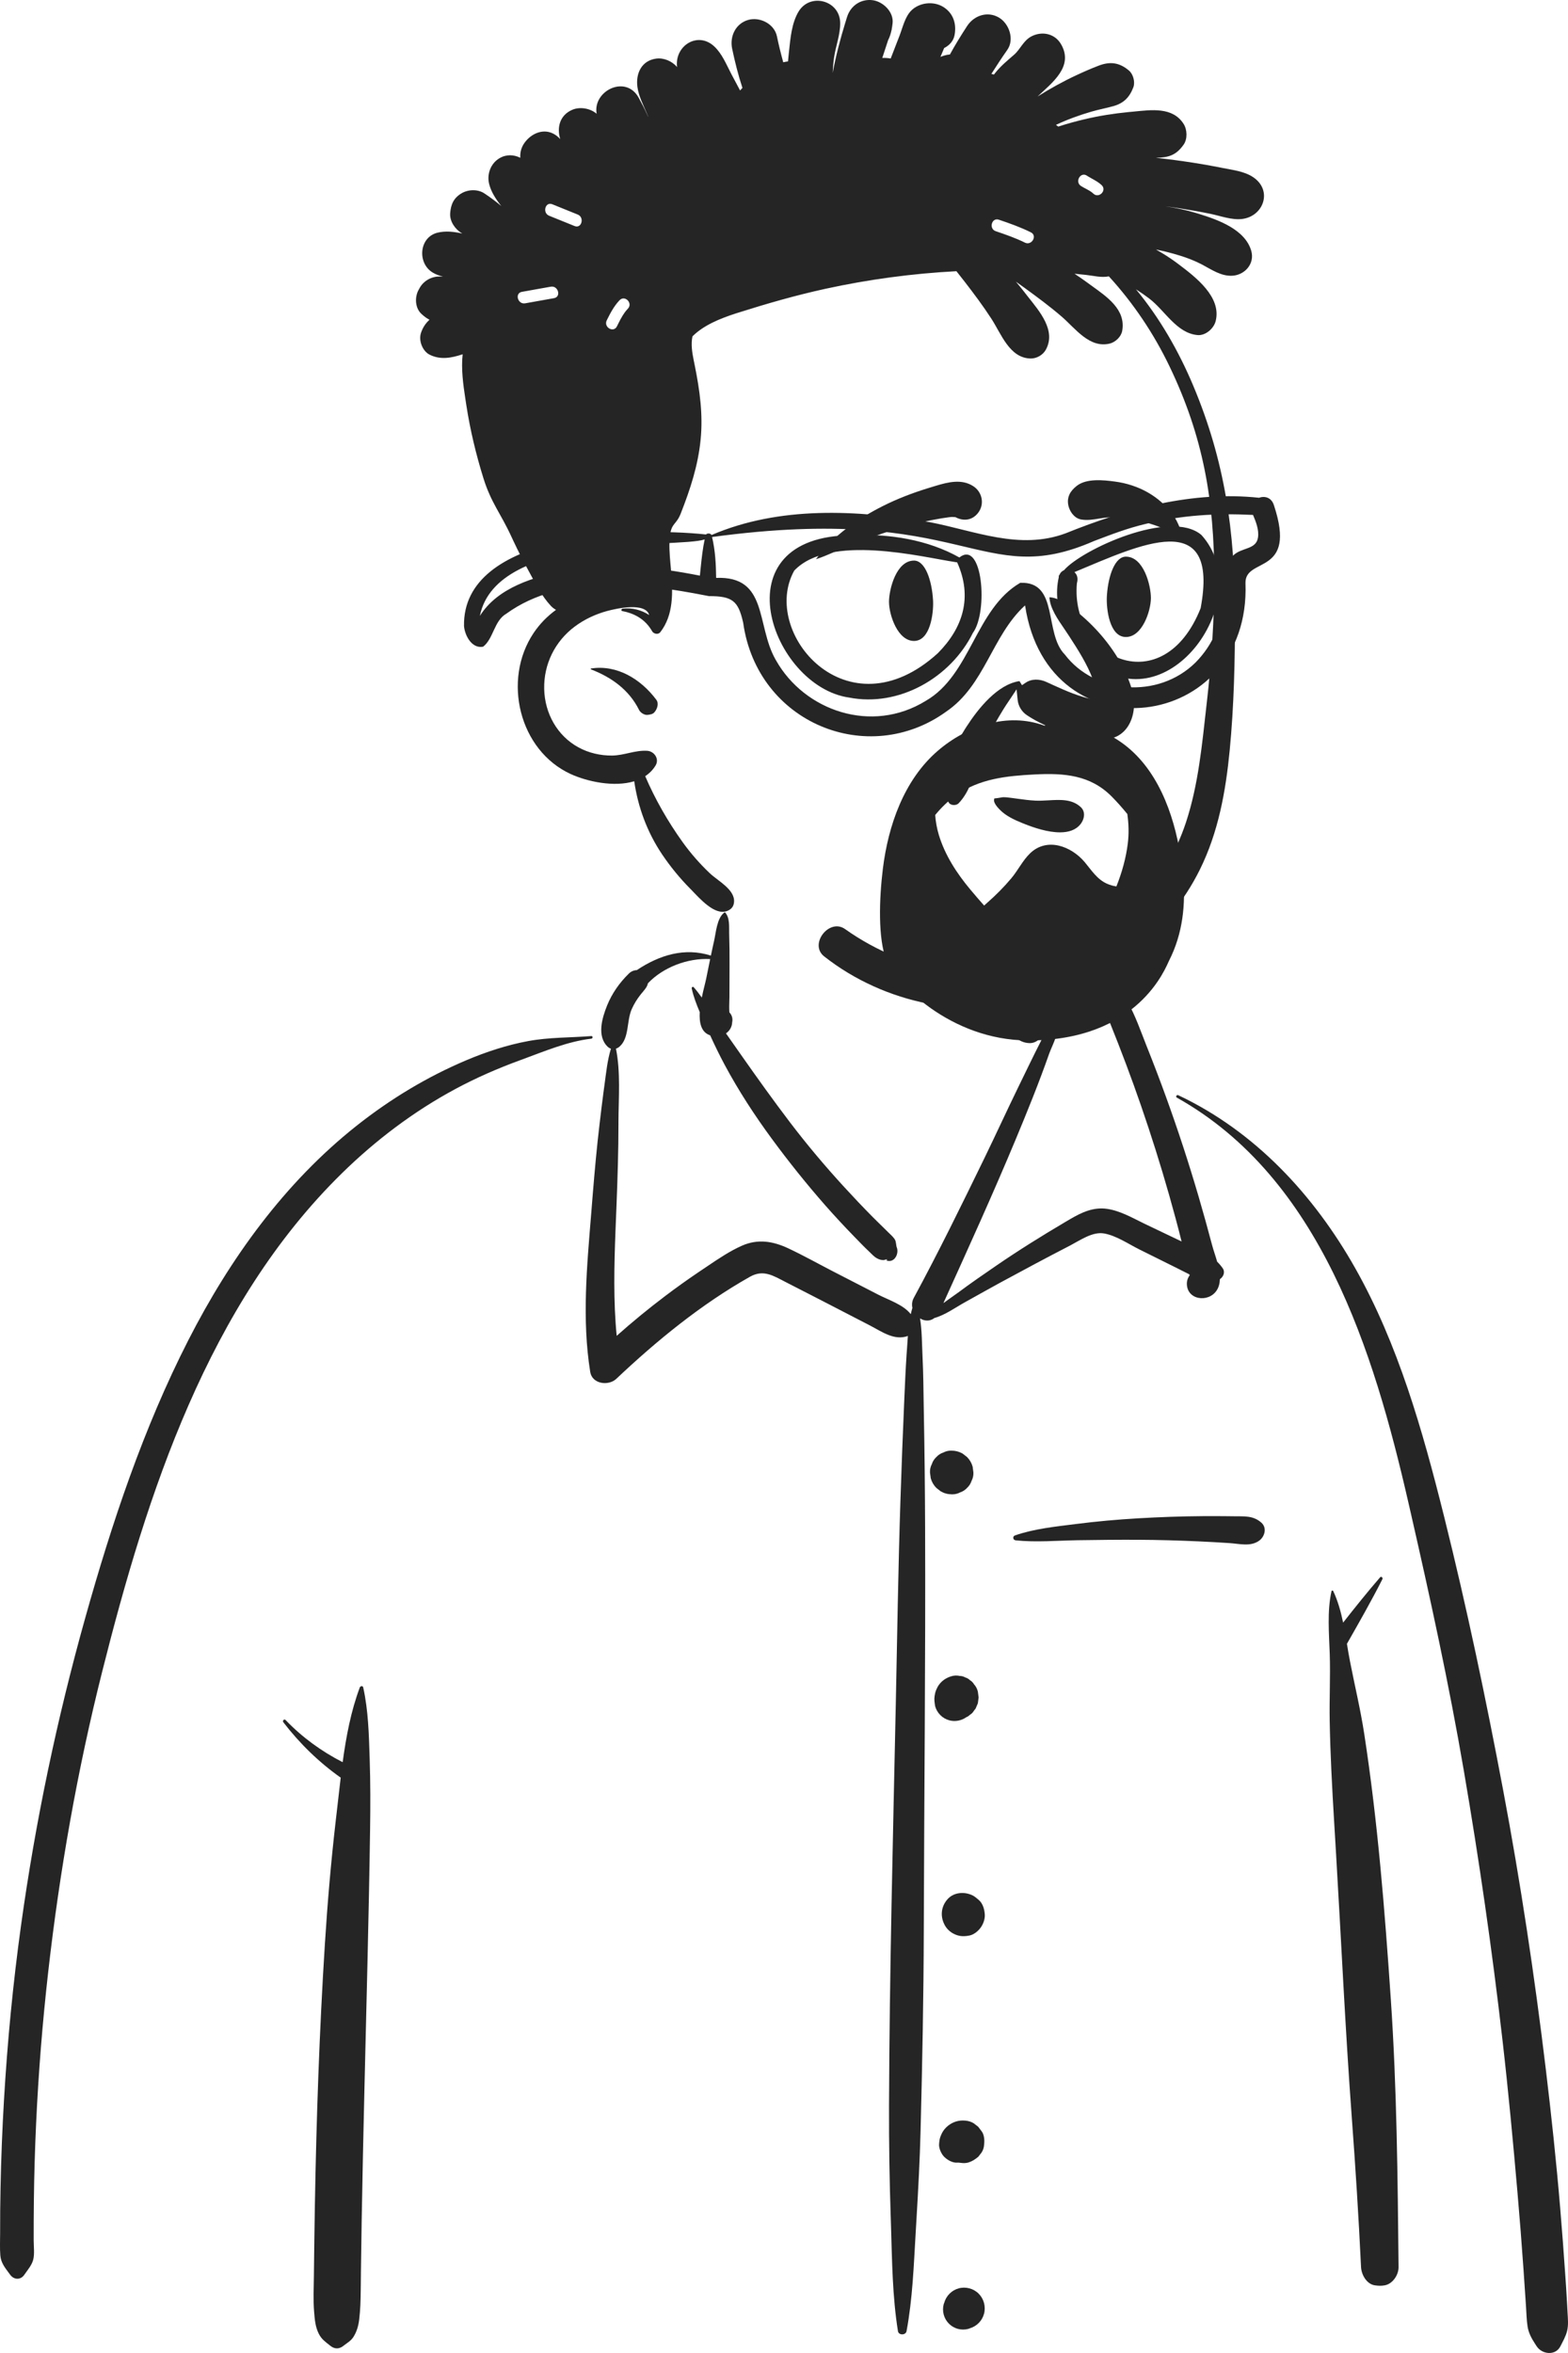 <svg width="98" height="147" viewBox="0 0 98 147" fill="none" xmlns="http://www.w3.org/2000/svg">
<path fill-rule="evenodd" clip-rule="evenodd" d="M73.554 68.573C73.455 68.517 73.543 68.375 73.642 68.422C78.437 70.682 82.115 74.647 84.702 79.229C87.382 83.972 88.909 89.359 90.226 94.623L90.274 94.813C91.678 100.445 92.872 106.134 93.947 111.838C95.035 117.614 95.909 123.426 96.612 129.261C96.959 132.147 97.269 135.037 97.511 137.934C97.632 139.381 97.742 140.829 97.84 142.278C97.88 142.858 97.917 143.438 97.948 144.018L97.971 144.453C97.991 144.847 98.038 145.243 97.941 145.632C97.857 145.968 97.68 146.272 97.525 146.58C97.217 147.189 96.374 147.089 96.042 146.58L95.946 146.432C95.726 146.09 95.543 145.773 95.474 145.348C95.408 144.937 95.405 144.506 95.375 144.09C95.32 143.326 95.273 142.56 95.22 141.795C95.108 140.185 94.982 138.576 94.842 136.969C94.566 133.795 94.27 130.623 93.906 127.458C93.26 121.833 92.449 116.222 91.493 110.642C90.559 105.19 89.379 99.794 88.147 94.405L88.019 93.847C85.862 84.438 82.539 73.601 73.554 68.573ZM22.488 105.419C22.523 105.325 22.675 105.303 22.701 105.419C23.024 106.88 23.056 108.385 23.105 109.881C23.154 111.356 23.152 112.839 23.13 114.315C23.051 119.742 22.903 125.164 22.775 130.59C22.711 133.304 22.651 136.019 22.605 138.733C22.587 139.751 22.572 140.769 22.56 141.787L22.545 143.13C22.538 143.724 22.522 144.31 22.45 144.903C22.403 145.293 22.302 145.665 22.087 146C21.935 146.237 21.718 146.358 21.507 146.519L21.468 146.55C21.198 146.764 20.914 146.765 20.647 146.55L20.57 146.488C20.315 146.288 20.095 146.131 19.932 145.814C19.705 145.374 19.669 144.895 19.631 144.41C19.572 143.674 19.611 142.927 19.618 142.188C19.634 140.707 19.654 139.227 19.68 137.746C19.775 132.316 19.962 126.885 20.304 121.464C20.465 118.911 20.684 116.349 20.977 113.806L21.032 113.33C21.121 112.582 21.202 111.82 21.294 111.056C19.93 110.093 18.732 108.924 17.71 107.597C17.635 107.5 17.759 107.363 17.85 107.457C18.894 108.544 20.091 109.41 21.416 110.091C21.634 108.492 21.932 106.901 22.488 105.419ZM45.263 57.013C45.282 56.999 45.311 56.992 45.329 57.013C45.622 57.357 45.562 57.882 45.572 58.316L45.573 58.357C45.594 58.993 45.598 59.627 45.596 60.264L45.589 62.289C45.588 62.568 45.566 62.858 45.58 63.138L45.587 63.246C45.741 63.405 45.813 63.634 45.761 63.864C45.751 64.158 45.598 64.404 45.374 64.559L45.854 65.243L46.334 65.927C47.324 67.337 48.324 68.736 49.367 70.107C50.431 71.506 51.565 72.852 52.752 74.146C53.332 74.779 53.922 75.402 54.526 76.012C54.771 76.26 55.023 76.501 55.271 76.746L55.519 76.991C55.665 77.138 55.849 77.283 55.946 77.47C56.003 77.579 56.016 77.85 56.036 77.895C56.219 78.299 55.907 78.944 55.387 78.742L55.411 78.727C55.505 78.66 55.445 78.66 55.229 78.724C55.093 78.723 54.965 78.692 54.846 78.629L54.811 78.61C54.643 78.524 54.493 78.358 54.356 78.225L54.323 78.193C54.011 77.899 53.713 77.588 53.414 77.281C52.79 76.64 52.181 75.986 51.59 75.315C50.412 73.974 49.295 72.58 48.238 71.142C47.16 69.678 46.159 68.138 45.298 66.535C44.971 65.927 44.672 65.307 44.384 64.68C43.825 64.499 43.695 63.902 43.734 63.229C43.528 62.746 43.342 62.254 43.232 61.75C43.217 61.681 43.306 61.616 43.358 61.676C43.537 61.881 43.703 62.098 43.862 62.321C43.958 61.849 44.08 61.415 44.137 61.138L44.385 59.916C42.988 59.843 41.458 60.419 40.495 61.429C40.443 61.692 40.242 61.88 40.045 62.125C39.821 62.406 39.626 62.721 39.48 63.051C39.156 63.782 39.339 64.859 38.711 65.394C38.645 65.45 38.572 65.489 38.497 65.513C38.795 66.981 38.659 68.599 38.653 70.089L38.653 70.22C38.654 71.887 38.599 73.555 38.535 75.221L38.469 76.87C38.385 79.068 38.33 81.268 38.543 83.454C39.513 82.591 40.517 81.766 41.556 80.981C42.238 80.464 42.935 79.966 43.644 79.486L44.22 79.099C44.91 78.634 45.617 78.156 46.373 77.822C47.362 77.387 48.302 77.537 49.257 77.983C50.207 78.428 51.129 78.945 52.062 79.427C53.01 79.918 53.961 80.404 54.91 80.892C55.539 81.215 56.461 81.506 56.923 82.101C56.952 81.969 56.986 81.838 57.026 81.708C56.981 81.508 56.998 81.293 57.109 81.088C58.66 78.225 60.094 75.294 61.519 72.366C62.24 70.885 62.926 69.385 63.648 67.905L64.35 66.463C64.468 66.222 64.585 65.982 64.704 65.743C64.881 65.384 65.065 65.028 65.245 64.671C65.32 64.519 65.415 64.369 65.489 64.216L65.524 64.14C65.525 64.136 65.696 63.598 65.564 63.649L65.553 63.655C65.486 63.693 65.432 63.608 65.475 63.554C65.661 63.323 65.92 63.528 66.026 63.742C66.319 64.33 65.783 65.253 65.577 65.816L65.566 65.848C64.927 67.666 64.203 69.449 63.462 71.227C62.04 74.635 60.513 77.99 58.989 81.352L58.971 81.409C59.296 81.159 59.643 80.932 59.94 80.711C60.689 80.153 61.461 79.623 62.231 79.094C63.643 78.124 65.094 77.219 66.569 76.349L66.864 76.175C67.6 75.744 68.33 75.394 69.205 75.524C70.017 75.644 70.772 76.082 71.506 76.439L71.582 76.475L73.849 77.558C73.607 76.587 73.344 75.62 73.071 74.657C72.537 72.779 71.949 70.916 71.312 69.07C70.716 67.345 70.073 65.639 69.392 63.947L69.188 63.439C68.91 62.742 68.634 61.983 67.841 61.768C67.049 61.553 66.139 61.871 65.415 61.417C65.349 61.376 65.357 61.267 65.437 61.247L65.884 61.134C66.723 60.924 67.707 60.713 68.501 60.917C69.364 61.139 70.079 61.868 70.498 62.625C70.964 63.467 71.292 64.41 71.646 65.308L71.702 65.449C72.108 66.466 72.498 67.488 72.871 68.517C73.618 70.574 74.298 72.655 74.913 74.755C75.209 75.767 75.491 76.784 75.761 77.804C75.839 78.097 75.967 78.453 76.072 78.823C76.193 78.941 76.307 79.073 76.414 79.224C76.591 79.473 76.464 79.765 76.243 79.915C76.234 80.17 76.178 80.41 76.043 80.616C75.517 81.419 74.125 81.212 74.181 80.132C74.19 79.967 74.254 79.809 74.351 79.676L74.348 79.654L74.337 79.615C74.096 79.498 73.853 79.368 73.597 79.242L71.217 78.06C70.528 77.718 69.764 77.189 68.998 77.058C68.283 76.937 67.529 77.472 66.915 77.794L66.875 77.815C65.391 78.58 63.918 79.37 62.45 80.166C61.734 80.555 61.027 80.96 60.313 81.353C59.717 81.682 59.073 82.154 58.402 82.34C58.116 82.564 57.775 82.534 57.502 82.365C57.627 83.142 57.619 83.941 57.658 84.736C57.709 85.799 57.717 86.865 57.734 87.929L57.741 88.328C57.786 90.682 57.81 93.036 57.819 95.389C57.851 103.771 57.759 112.155 57.737 120.537C57.726 124.749 57.643 128.963 57.534 133.173C57.488 134.957 57.392 136.739 57.287 138.52L57.23 139.491C57.108 141.541 57.037 143.613 56.659 145.636C56.61 145.899 56.166 145.906 56.122 145.636C55.775 143.469 55.755 141.254 55.688 139.062L55.674 138.624C55.594 136.27 55.556 133.918 55.564 131.563C55.594 123.178 55.811 114.798 55.988 106.415C56.077 102.203 56.137 97.99 56.276 93.779C56.345 91.672 56.424 89.567 56.517 87.461C56.558 86.521 56.598 85.582 56.66 84.643L56.689 84.24C56.708 83.978 56.724 83.719 56.742 83.462C55.898 83.772 55.126 83.198 54.367 82.805C53.491 82.353 52.616 81.9 51.74 81.448L50.864 80.997L49.11 80.098C48.32 79.693 47.712 79.29 46.87 79.765C43.835 81.475 41.047 83.752 38.52 86.14C38.035 86.598 37.011 86.475 36.888 85.708C36.364 82.428 36.683 79.101 36.951 75.811L37.049 74.59C37.169 73.131 37.299 71.673 37.473 70.22C37.55 69.57 37.627 68.921 37.713 68.272L37.779 67.785C37.886 67.017 37.956 66.252 38.184 65.515C38.112 65.492 38.042 65.454 37.981 65.394C37.295 64.741 37.626 63.608 37.938 62.83C38.247 62.063 38.718 61.394 39.308 60.818C39.436 60.692 39.617 60.611 39.8 60.607C41.229 59.655 42.797 59.18 44.43 59.7C44.476 59.479 44.522 59.259 44.572 59.04L44.622 58.821C44.749 58.276 44.796 57.377 45.263 57.013ZM59.915 142.962C60.358 142.84 60.844 142.969 61.169 143.295C61.494 143.622 61.623 144.11 61.5 144.556C61.439 144.775 61.329 144.966 61.169 145.127C61.02 145.276 60.845 145.383 60.646 145.447L60.6 145.461L60.528 145.491C60.305 145.551 60.083 145.551 59.86 145.491C59.648 145.431 59.463 145.323 59.307 145.167C59.151 145.009 59.044 144.824 58.984 144.61C58.924 144.387 58.924 144.163 58.984 143.94L59.014 143.867C59.075 143.647 59.186 143.457 59.346 143.295C59.507 143.135 59.696 143.024 59.915 142.962ZM86.255 98.542C86.328 98.458 86.446 98.565 86.401 98.655C85.71 100.016 84.94 101.367 84.183 102.694C84.243 103.062 84.304 103.426 84.373 103.782C84.668 105.297 85.029 106.785 85.264 108.315C86.111 113.813 86.55 119.371 86.927 124.919C87.305 130.487 87.354 136.057 87.41 141.635C87.415 142.119 87.045 142.681 86.549 142.772C86.322 142.813 86.152 142.805 85.926 142.772C85.41 142.695 85.087 142.101 85.065 141.635C84.917 138.517 84.718 135.404 84.487 132.291C84.078 126.772 83.828 121.238 83.498 115.714L83.382 113.783C83.257 111.691 83.143 109.597 83.106 107.502C83.081 106.114 83.155 104.726 83.109 103.339C83.067 102.059 82.938 100.667 83.219 99.409C83.229 99.362 83.304 99.35 83.325 99.396C83.617 100.013 83.802 100.685 83.945 101.37C84.697 100.414 85.464 99.455 86.255 98.542ZM36.957 64.727C37.063 64.719 37.059 64.879 36.957 64.89C35.48 65.063 34.054 65.667 32.659 66.18L32.539 66.224C31.131 66.737 29.757 67.335 28.435 68.047C25.851 69.439 23.477 71.234 21.379 73.289C13.001 81.492 9.183 93.321 6.385 104.438C4.831 110.614 3.725 116.895 3.009 123.224C2.655 126.354 2.404 129.496 2.258 132.642C2.183 134.255 2.136 135.869 2.117 137.484C2.107 138.311 2.104 139.138 2.105 139.965C2.105 140.344 2.172 140.821 2.071 141.189C1.978 141.529 1.714 141.83 1.519 142.114C1.288 142.451 0.872 142.433 0.638 142.114L0.551 141.997C0.301 141.664 0.056 141.345 0.021 140.91C-0.018 140.443 0.009 139.961 0.008 139.492C0.004 138.547 0.015 137.602 0.034 136.657C0.07 134.846 0.141 133.035 0.247 131.227C0.461 127.557 0.814 123.894 1.319 120.253C2.217 113.781 3.563 107.371 5.326 101.081C6.989 95.147 8.959 89.231 11.766 83.735C14.372 78.632 17.79 73.885 22.301 70.318C24.399 68.66 26.683 67.278 29.145 66.237C30.387 65.712 31.691 65.283 33.017 65.039C34.328 64.797 35.634 64.831 36.957 64.727ZM60.169 132.474C60.403 132.472 60.664 132.524 60.865 132.654L61.134 132.863C61.206 132.957 61.279 133.051 61.351 133.146C61.519 133.365 61.541 133.721 61.506 133.983C61.498 134.158 61.447 134.321 61.351 134.472L61.147 134.737C60.95 134.898 60.786 135.013 60.548 135.091C60.424 135.131 60.304 135.14 60.185 135.134L60.145 135.131L60.169 135.134L60.127 135.13C60.088 135.126 60.049 135.122 60.01 135.117C59.983 135.113 59.957 135.111 59.93 135.108C59.904 135.105 59.88 135.104 59.854 135.107C59.551 135.135 59.247 134.963 59.033 134.765C58.839 134.587 58.666 134.208 58.693 133.94L58.704 133.828C58.725 133.639 58.741 133.564 58.821 133.375C58.898 133.19 59.007 133.027 59.154 132.889C59.436 132.625 59.782 132.477 60.169 132.474ZM59.233 118.637C59.634 118.197 60.323 118.165 60.821 118.431C60.943 118.496 61.054 118.6 61.161 118.687C61.43 118.905 61.536 119.3 61.551 119.633C61.566 119.962 61.393 120.352 61.161 120.579L61.105 120.634C60.966 120.77 60.767 120.888 60.573 120.923C60.26 120.981 59.997 120.979 59.706 120.856C59.456 120.75 59.24 120.579 59.093 120.348L59.069 120.308C59.059 120.292 59.05 120.276 59.041 120.259L59.028 120.233C58.749 119.694 58.824 119.084 59.233 118.637ZM59.441 104.727C59.622 104.669 59.803 104.661 59.984 104.702C60.106 104.702 60.221 104.734 60.327 104.795C60.443 104.828 60.543 104.887 60.628 104.971C60.73 105.032 60.811 105.114 60.872 105.217C60.992 105.349 61.074 105.504 61.116 105.682L61.164 106.046L61.116 106.41L60.978 106.737C60.941 106.786 60.903 106.836 60.864 106.885C60.804 106.988 60.722 107.07 60.619 107.131C60.553 107.198 60.476 107.247 60.391 107.282C60.087 107.5 59.684 107.572 59.324 107.472C59.111 107.412 58.926 107.304 58.769 107.147C58.613 106.989 58.505 106.803 58.445 106.589L58.42 106.417C58.389 106.188 58.384 106.061 58.448 105.769C58.477 105.641 58.559 105.46 58.602 105.384C58.786 105.058 59.087 104.835 59.441 104.727ZM75.16 94.719C75.68 94.715 76.199 94.716 76.719 94.722L77.109 94.727C77.762 94.738 78.321 94.67 78.834 95.125C79.206 95.456 79.042 96.01 78.689 96.258C78.153 96.635 77.481 96.446 76.865 96.404C76.216 96.36 75.566 96.324 74.916 96.295C73.657 96.238 72.398 96.202 71.138 96.196C69.88 96.191 68.621 96.203 67.364 96.223C66.085 96.244 64.753 96.364 63.481 96.231C63.306 96.213 63.267 95.982 63.439 95.922C64.638 95.505 65.986 95.37 67.243 95.211C68.538 95.046 69.834 94.93 71.138 94.854C72.477 94.777 73.818 94.728 75.16 94.719ZM59.438 90.626L59.481 90.627C59.71 90.628 59.924 90.682 60.124 90.79L60.166 90.813L60.441 91.027C60.609 91.197 60.726 91.397 60.79 91.629L60.838 91.991C60.846 92.179 60.806 92.354 60.722 92.517C60.667 92.686 60.573 92.832 60.441 92.956C60.318 93.088 60.172 93.182 60.004 93.237C59.855 93.316 59.695 93.356 59.524 93.356L59.481 93.355C59.236 93.354 59.008 93.292 58.796 93.169L58.521 92.956C58.353 92.785 58.237 92.585 58.172 92.354L58.124 91.991C58.117 91.803 58.156 91.628 58.241 91.466C58.295 91.296 58.389 91.15 58.521 91.027C58.644 90.894 58.79 90.8 58.958 90.745C59.108 90.666 59.267 90.626 59.438 90.626ZM63.462 58.587C63.755 58.161 64.284 58.54 64.209 58.882C64.229 59.843 64.278 60.776 64.495 61.717C64.595 62.148 64.725 62.579 64.927 62.974L65.011 63.141C65.272 63.658 65.474 64.146 65.123 64.713C64.958 64.981 64.659 65.182 64.335 65.168C62.898 65.106 62.7 63.095 62.613 61.973C62.523 60.817 62.803 59.547 63.462 58.587Z" fill="#252525"/>
<path fill-rule="evenodd" clip-rule="evenodd" d="M52.941 1.061C53.166 0.35 53.802 -0.077 54.531 0.011C55.175 0.088 55.866 0.735 55.787 1.449C55.772 1.587 55.753 1.716 55.729 1.838L55.732 1.839L55.736 1.839L55.719 1.887C55.672 2.114 55.605 2.317 55.507 2.51C55.382 2.879 55.261 3.249 55.142 3.62C55.314 3.613 55.49 3.623 55.668 3.656C55.852 3.179 56.038 2.704 56.222 2.226C56.42 1.715 56.559 1.06 56.949 0.665C57.449 0.16 58.316 0.056 58.926 0.416C59.569 0.796 59.799 1.472 59.659 2.196C59.588 2.565 59.344 2.822 59.042 2.984L59.009 3L58.777 3.557C58.848 3.526 58.922 3.497 59.002 3.474C59.127 3.436 59.25 3.413 59.37 3.403C59.702 2.796 60.067 2.206 60.444 1.627C60.877 0.961 61.725 0.678 62.436 1.099C63.073 1.476 63.414 2.464 62.958 3.113C62.612 3.606 62.284 4.109 61.961 4.617C62.016 4.627 62.072 4.64 62.124 4.656C62.149 4.622 62.175 4.589 62.202 4.555C62.554 4.113 62.965 3.782 63.386 3.414C63.78 3.069 63.962 2.526 64.48 2.264C65.133 1.935 65.919 2.093 66.307 2.748C67.14 4.153 65.742 5.179 64.848 6.029C65.625 5.539 66.435 5.09 67.265 4.703C67.732 4.486 68.206 4.276 68.688 4.094C69.401 3.826 69.978 3.912 70.564 4.411C70.826 4.635 70.956 5.123 70.836 5.448C70.603 6.071 70.234 6.45 69.588 6.63C69.133 6.757 68.668 6.843 68.213 6.975C67.452 7.196 66.712 7.466 65.995 7.802C66.046 7.835 66.096 7.87 66.141 7.909C66.677 7.734 67.222 7.583 67.77 7.454C68.678 7.238 69.603 7.093 70.532 7.002L70.841 6.973C71.954 6.865 73.293 6.665 73.977 7.743C74.202 8.098 74.226 8.684 73.977 9.036C73.5 9.711 73.026 9.845 72.237 9.858C73.014 9.941 73.789 10.044 74.56 10.164C75.092 10.246 75.624 10.339 76.153 10.442L76.418 10.495C77.063 10.625 77.782 10.701 78.336 11.078C79.545 11.903 78.978 13.508 77.639 13.68C76.991 13.762 76.273 13.485 75.638 13.356C75.021 13.23 74.402 13.12 73.78 13.023C73.459 12.972 73.137 12.927 72.814 12.886C73.471 12.982 74.123 13.117 74.758 13.309L74.934 13.362C76.162 13.741 77.82 14.343 78.203 15.669C78.435 16.475 77.8 17.178 77.031 17.225C76.316 17.269 75.72 16.838 75.113 16.52C74.671 16.289 74.221 16.116 73.745 15.969C73.252 15.816 72.75 15.689 72.244 15.586C72.671 15.824 73.088 16.086 73.488 16.379L73.671 16.516C74.734 17.317 76.355 18.556 75.98 20.056C75.862 20.53 75.34 20.982 74.839 20.933C73.535 20.81 72.815 19.406 71.831 18.653C71.574 18.457 71.293 18.263 70.998 18.075C72.489 19.873 73.676 21.951 74.579 24.099C76.563 28.822 77.172 33.196 77.186 38.275L77.187 38.433C77.189 41.234 77.126 44.086 76.856 46.876C76.606 49.452 76.146 51.995 74.99 54.329C73.053 58.242 69.278 61.289 65.115 62.449C60.483 63.74 55.306 62.731 51.511 59.75C50.543 58.99 51.827 57.34 52.816 58.042C56.765 60.842 61.873 61.729 66.405 59.834C70.001 58.331 72.896 55.099 74.123 51.377C74.904 49.009 75.132 46.485 75.41 44.017L75.429 43.853C75.724 41.273 75.894 38.675 75.892 36.077C75.888 31.253 75.203 27.281 73.103 22.905C72.116 20.844 70.835 18.938 69.304 17.265C68.84 17.361 68.346 17.226 67.877 17.175C67.637 17.149 67.398 17.125 67.158 17.102C67.403 17.262 67.643 17.428 67.879 17.599L68.188 17.824C69.156 18.525 70.385 19.323 70.136 20.679C70.068 21.045 69.707 21.381 69.357 21.465C68.088 21.77 67.216 20.523 66.359 19.783C65.613 19.14 64.833 18.564 64.038 17.986C63.858 17.856 63.676 17.726 63.493 17.596C63.665 17.799 63.832 18.005 63.995 18.213L64.236 18.522C64.966 19.445 66.019 20.645 65.368 21.842C65.184 22.18 64.791 22.405 64.41 22.397C63.101 22.37 62.58 20.867 61.966 19.919C61.438 19.105 60.864 18.339 60.271 17.573C60.107 17.363 59.943 17.153 59.776 16.943C57.025 17.087 54.285 17.455 51.592 18.042C49.742 18.446 47.923 18.969 46.117 19.541L45.967 19.589C44.99 19.907 43.983 20.315 43.279 21.013C43.178 21.494 43.255 22.001 43.351 22.481L43.426 22.849C43.735 24.386 43.946 25.895 43.788 27.474C43.625 29.102 43.14 30.566 42.548 32.078C42.268 32.791 41.978 32.662 41.878 33.427C41.802 34.01 41.849 34.611 41.901 35.199L41.945 35.697C42.054 37.001 42.109 38.424 41.263 39.501C41.131 39.666 40.85 39.6 40.757 39.435C40.72 39.369 40.681 39.306 40.638 39.245C40.23 38.647 39.605 38.307 38.89 38.175C38.799 38.159 38.834 38.036 38.91 38.026C39.515 37.955 40.087 38.107 40.574 38.423C40.343 37.616 38.557 38.008 37.97 38.165L37.95 38.17C37.218 38.369 36.525 38.692 35.914 39.149C34.686 40.068 33.976 41.501 34.012 43.045C34.047 44.562 34.822 45.964 36.154 46.691C36.796 47.041 37.527 47.209 38.255 47.202C39.014 47.195 39.689 46.858 40.45 46.905C40.889 46.933 41.226 47.41 40.972 47.825C40.802 48.104 40.581 48.322 40.325 48.49C40.948 49.941 41.743 51.326 42.659 52.604C43.167 53.313 43.742 53.967 44.374 54.565C44.868 55.032 45.938 55.572 45.878 56.35C45.857 56.631 45.713 56.802 45.46 56.907C44.673 57.232 43.717 56.112 43.191 55.573L43.148 55.53C42.492 54.869 41.894 54.139 41.373 53.364C40.45 51.988 39.876 50.437 39.639 48.808C38.377 49.191 36.707 48.831 35.677 48.361C32.442 46.883 31.384 42.478 33.351 39.545C33.732 38.978 34.208 38.492 34.751 38.1C34.632 38.034 34.52 37.95 34.421 37.843C33.87 37.252 33.481 36.48 33.095 35.77L33.049 35.684C32.706 35.059 32.382 34.423 32.079 33.777L31.966 33.535C31.29 32.063 30.696 31.42 30.213 29.873C29.749 28.38 29.383 26.859 29.146 25.312L29.083 24.902C28.946 24.004 28.816 23.044 28.916 22.133C28.227 22.36 27.535 22.5 26.853 22.159C26.403 21.934 26.155 21.278 26.308 20.808C26.42 20.461 26.607 20.189 26.844 19.976C26.703 19.904 26.57 19.812 26.453 19.71L26.352 19.621C25.939 19.258 25.909 18.569 26.16 18.114C26.184 18.071 26.209 18.026 26.232 17.983C26.471 17.552 26.963 17.27 27.45 17.277C27.528 17.279 27.607 17.279 27.687 17.277C27.459 17.226 27.237 17.148 27.026 17.017C26.073 16.424 26.193 14.819 27.346 14.536C27.831 14.418 28.365 14.466 28.898 14.593C28.878 14.581 28.859 14.57 28.839 14.558C28.436 14.308 28.098 13.82 28.136 13.32C28.178 12.766 28.355 12.371 28.839 12.081C29.259 11.83 29.854 11.806 30.271 12.081C30.634 12.32 30.989 12.585 31.33 12.869C30.987 12.443 30.69 11.98 30.57 11.488C30.421 10.876 30.669 10.209 31.215 9.886C31.649 9.629 32.109 9.658 32.519 9.856C32.497 9.535 32.575 9.207 32.786 8.916C33.218 8.32 34.004 7.978 34.688 8.412C34.778 8.469 34.899 8.567 35.015 8.688C34.788 7.956 34.993 7.189 35.768 6.859C36.241 6.656 36.881 6.758 37.291 7.107C37.031 5.683 39.111 4.636 39.919 6.107C40.102 6.441 40.284 6.792 40.446 7.151L40.506 7.286L40.512 7.283L40.471 7.185L40.429 7.086C40.204 6.558 39.918 6.009 39.839 5.437C39.724 4.59 40.097 3.787 41.008 3.662C41.479 3.598 42.002 3.814 42.318 4.191C42.147 2.878 43.599 1.923 44.645 2.904C45.139 3.368 45.404 4.047 45.718 4.643C45.896 4.98 46.078 5.315 46.256 5.653C46.302 5.598 46.351 5.544 46.402 5.49C46.138 4.691 45.933 3.871 45.76 3.046C45.595 2.269 45.98 1.462 46.773 1.242C47.494 1.041 48.397 1.491 48.558 2.267C48.671 2.813 48.805 3.353 48.952 3.891C49.053 3.866 49.153 3.849 49.251 3.836C49.259 3.735 49.268 3.634 49.279 3.533L49.317 3.173C49.403 2.353 49.49 1.416 49.914 0.718C50.638 -0.474 52.493 0.02 52.512 1.43C52.523 2.159 52.23 2.881 52.128 3.603C52.084 3.917 52.058 4.235 52.043 4.553C52.241 3.497 52.512 2.455 52.827 1.43C52.864 1.307 52.903 1.184 52.941 1.061ZM36.938 41.764C38.565 41.51 40.053 42.427 41.017 43.713C41.193 43.947 41.077 44.279 40.919 44.476C40.805 44.622 40.651 44.639 40.478 44.661C40.279 44.688 40.027 44.525 39.94 44.35C39.319 43.098 38.213 42.307 36.938 41.82C36.914 41.812 36.907 41.769 36.938 41.764ZM39.194 19.337L39.243 19.284C39.572 18.938 39.052 18.411 38.722 18.757C38.374 19.121 38.144 19.564 37.922 20.012C37.71 20.44 38.345 20.818 38.558 20.388L38.655 20.193C38.806 19.89 38.968 19.59 39.194 19.337ZM34.623 18.628C35.09 18.549 34.892 17.831 34.427 17.91C33.825 18.012 33.225 18.129 32.623 18.232C32.156 18.311 32.354 19.029 32.819 18.95C33.421 18.848 34.021 18.731 34.623 18.628ZM62.429 13.726C61.979 13.573 61.785 14.293 62.234 14.444C62.853 14.653 63.468 14.867 64.056 15.157C64.481 15.367 64.855 14.725 64.428 14.514C63.783 14.195 63.11 13.955 62.429 13.726ZM34.517 12.76C34.077 12.582 33.885 13.302 34.321 13.478L35.913 14.122C36.353 14.3 36.545 13.58 36.109 13.404L34.517 12.76ZM67.988 11.011L67.93 10.973C67.531 10.712 67.161 11.357 67.558 11.617C67.791 11.769 68.075 11.873 68.288 12.055L68.333 12.095C68.677 12.424 69.2 11.898 68.854 11.568C68.601 11.327 68.281 11.192 67.988 11.011Z" fill="#252525"/>
<path fill-rule="evenodd" clip-rule="evenodd" d="M66.27 52C65.496 52.006 64.626 51.711 64.044 51.48L63.892 51.419C63.389 51.214 62.871 50.978 62.486 50.583C62.362 50.455 62.231 50.309 62.164 50.157C62.125 50.067 62.109 49.974 62.147 49.882C62.286 49.868 62.418 49.85 62.543 49.827C62.603 49.816 62.66 49.804 62.704 49.804C62.865 49.803 63.025 49.824 63.185 49.844C63.208 49.847 63.231 49.85 63.254 49.853C63.378 49.869 63.502 49.886 63.625 49.903C63.984 49.952 64.341 50 64.705 50.018C64.968 50.031 65.244 50.016 65.522 50C66.243 49.96 66.989 49.906 67.544 50.42C67.69 50.554 67.751 50.724 67.751 50.896C67.751 51.106 67.664 51.319 67.532 51.487C67.232 51.866 66.77 51.996 66.27 52ZM70.491 45.385C70.154 45.899 69.593 46.229 68.825 46.193C67.297 46.122 65.473 45.536 64.193 44.689C63.86 44.468 63.644 44.115 63.605 43.737L63.536 43.065L63.164 43.625C63.125 43.683 63.086 43.741 63.046 43.8C62.938 43.96 62.831 44.12 62.729 44.284C62.339 44.915 61.981 45.552 61.656 46.22C61.426 46.693 61.257 47.222 61.089 47.756C60.804 48.657 60.529 49.544 59.92 50.177C59.828 50.273 59.687 50.307 59.557 50.29C59.443 50.275 59.331 50.218 59.277 50.105C58.55 48.602 59.528 46.791 60.321 45.531L60.405 45.4C61.14 44.262 62.342 42.756 63.717 42.551L63.875 42.806L64.104 42.651C64.478 42.397 64.973 42.409 65.406 42.608L65.838 42.806C66.644 43.174 67.439 43.513 68.311 43.699C68.374 43.713 68.438 43.725 68.501 43.737C68.561 43.748 68.621 43.758 68.682 43.768C68.669 43.708 68.655 43.647 68.641 43.587C68.626 43.524 68.611 43.46 68.595 43.397C68.579 43.331 68.561 43.266 68.544 43.202C68.474 42.943 68.395 42.687 68.301 42.436C67.949 41.493 67.387 40.611 66.841 39.77L66.776 39.671C66.698 39.55 66.612 39.424 66.523 39.294C66.097 38.67 65.624 37.992 65.59 37.312C66.156 37.348 66.63 37.706 67.047 38.017C67.619 38.444 68.149 38.932 68.63 39.463C69.563 40.492 70.401 41.807 70.768 43.167C70.978 43.946 70.886 44.783 70.491 45.385ZM55.563 37.628L55.562 37.6C55.564 36.815 56.014 35.022 57.126 35.022C57.82 35.022 58.242 36.242 58.315 37.5L58.318 37.551C58.35 38.333 58.139 40.042 57.126 40.042C56.102 40.042 55.573 38.424 55.563 37.628ZM71.931 37.382L71.931 37.354C71.93 36.569 71.48 34.776 70.368 34.776C69.691 34.776 69.273 35.936 69.185 37.16L69.179 37.254C69.135 38.009 69.332 39.796 70.368 39.796C71.392 39.796 71.921 38.178 71.931 37.382ZM59.307 32.314C59.16 32.332 59.013 32.355 58.867 32.378C58.439 32.448 58.014 32.531 57.591 32.628C56.789 32.812 55.994 33.044 55.213 33.307C54.483 33.553 53.764 33.831 53.045 34.108C53.007 34.123 52.969 34.138 52.93 34.153C52.676 34.251 52.423 34.361 52.17 34.471C51.784 34.639 51.396 34.808 51 34.935C52.043 33.469 53.65 32.383 55.196 31.606C56.078 31.162 57.014 30.805 57.956 30.512L58.48 30.352C59.252 30.12 60.096 29.906 60.821 30.368C61.108 30.55 61.291 30.834 61.349 31.141C61.405 31.442 61.341 31.765 61.136 32.034C60.958 32.269 60.736 32.402 60.5 32.448C60.24 32.499 59.963 32.443 59.712 32.307C59.51 32.291 59.451 32.297 59.391 32.304L59.307 32.314ZM70.921 32.463C70.404 32.349 69.893 32.303 69.363 32.32C69.123 32.327 68.891 32.365 68.66 32.403C68.3 32.461 67.943 32.522 67.556 32.451C67.354 32.413 67.182 32.293 67.049 32.137C66.894 31.953 66.791 31.719 66.758 31.497C66.724 31.267 66.758 31.065 66.841 30.888C66.94 30.678 67.107 30.501 67.308 30.346C67.918 29.877 68.963 29.99 69.682 30.085C70.393 30.178 71.099 30.402 71.728 30.758C72.347 31.11 72.886 31.583 73.306 32.161C73.661 32.648 73.828 33.209 74 33.781C73.189 33.089 71.948 32.69 70.921 32.463Z" fill="#252525"/>
<path fill-rule="evenodd" clip-rule="evenodd" d="M69.483 49.763C69.823 50.107 70.15 50.475 70.458 50.856C70.544 51.462 70.564 52.074 70.486 52.706C70.371 53.622 70.118 54.518 69.775 55.378C69.573 55.349 69.373 55.293 69.178 55.205C68.559 54.925 68.214 54.36 67.795 53.861C66.962 52.87 65.441 52.285 64.378 53.312C63.916 53.76 63.62 54.378 63.208 54.869C62.754 55.41 62.245 55.923 61.713 56.388C61.648 56.447 61.579 56.511 61.508 56.573C61.213 56.24 60.922 55.904 60.638 55.564C59.792 54.55 59.061 53.426 58.677 52.16C58.556 51.758 58.48 51.339 58.45 50.916C58.827 50.456 59.256 50.037 59.745 49.69C61.216 48.643 62.912 48.473 64.676 48.382C66.501 48.289 68.144 48.411 69.483 49.763ZM73.935 54.622C73.864 53.921 73.755 53.192 73.594 52.465C73.004 49.765 71.725 47.074 69.163 45.84C67.95 45.256 66.573 45.05 65.266 45.332C62.973 44.485 60.426 45.349 58.621 46.897C56.492 48.724 55.51 51.59 55.179 54.275C54.95 56.143 54.863 58.639 55.401 59.995C55.938 61.35 59.354 64.975 64.23 65C71.175 65.036 72.863 60.417 73.068 60.013C73.924 58.332 74.123 56.477 73.935 54.622Z" fill="#252525"/>
<path fill-rule="evenodd" clip-rule="evenodd" d="M66.605 33.317C70.442 31.77 74.544 30.656 78.696 31.098C79.04 30.968 79.466 31.077 79.618 31.556C81.097 36.004 77.799 34.767 77.843 36.43C78.189 45.752 65.495 47.344 64.068 37.828L64.042 37.843C61.988 39.735 61.556 42.813 59.137 44.458C54.257 47.98 47.34 45.189 46.451 38.918L46.432 38.833C46.133 37.553 45.777 37.236 44.306 37.242L44.074 37.197C40.252 36.454 35.163 35.786 31.643 38.342C30.877 38.781 30.841 39.911 30.194 40.402C29.485 40.538 29.049 39.696 29.001 39.114C28.889 33.309 39.412 32.892 44.125 33.39C44.215 33.298 44.407 33.309 44.472 33.424C48.734 31.602 53.536 31.854 58.1 32.62C60.927 33.16 63.72 34.391 66.605 33.317ZM78.314 32.169C76.012 32.056 73.882 32.18 71.622 32.726C70.431 33.01 69.517 33.368 68.376 33.8C61.265 36.91 60.445 31.382 44.504 33.549C44.71 34.421 44.748 35.284 44.759 36.103C48.014 35.974 47.248 39.041 48.467 41.196L48.505 41.261C50.282 44.405 54.475 45.872 57.858 43.786C60.681 42.163 60.956 38.044 63.766 36.41C66.202 36.315 65.229 39.56 66.554 40.894C68.42 43.352 72.386 43.695 74.726 41.384C75.823 40.271 76.407 38.859 76.439 37.342C76.5 36.372 76.332 35.387 77.074 34.706C77.595 34.184 78.519 34.358 78.626 33.569C78.693 33.102 78.496 32.596 78.314 32.169ZM53.29 33.44C55.578 33.329 57.998 33.721 59.962 34.828C61.415 33.686 61.772 38.224 60.807 39.537C59.416 42.345 56.18 44.191 53.063 43.578C48.202 42.882 44.814 33.431 53.29 33.44ZM59.822 35.132L59.698 35.114C57.591 34.797 51.854 33.327 49.641 35.647C47.493 39.496 52.941 45.961 58.611 40.812C60.188 39.226 60.8 37.303 59.822 35.132ZM66.499 35.624C67.59 34.349 73.151 31.766 75.09 33.423C78.627 37.337 73.017 45.253 68.318 41.396C66.752 40.107 65.723 38.053 66.173 36.064L66.174 35.981C66.175 35.951 66.181 35.958 66.213 35.92C66.272 35.77 66.376 35.674 66.499 35.624ZM75.04 37.996C76.233 31.609 71.247 34.037 67.152 35.742C67.371 35.94 67.37 36.211 67.307 36.433C66.875 41.173 72.711 43.858 75.04 37.996ZM44.042 33.7C42.334 34.271 31.036 33.25 29.992 38.478C31.094 36.716 33.376 36.017 35.427 35.637C38.217 35.121 40.992 35.42 43.743 35.963L43.8 35.401C43.861 34.805 43.925 34.247 44.042 33.7Z" fill="#252525"/>
</svg>
